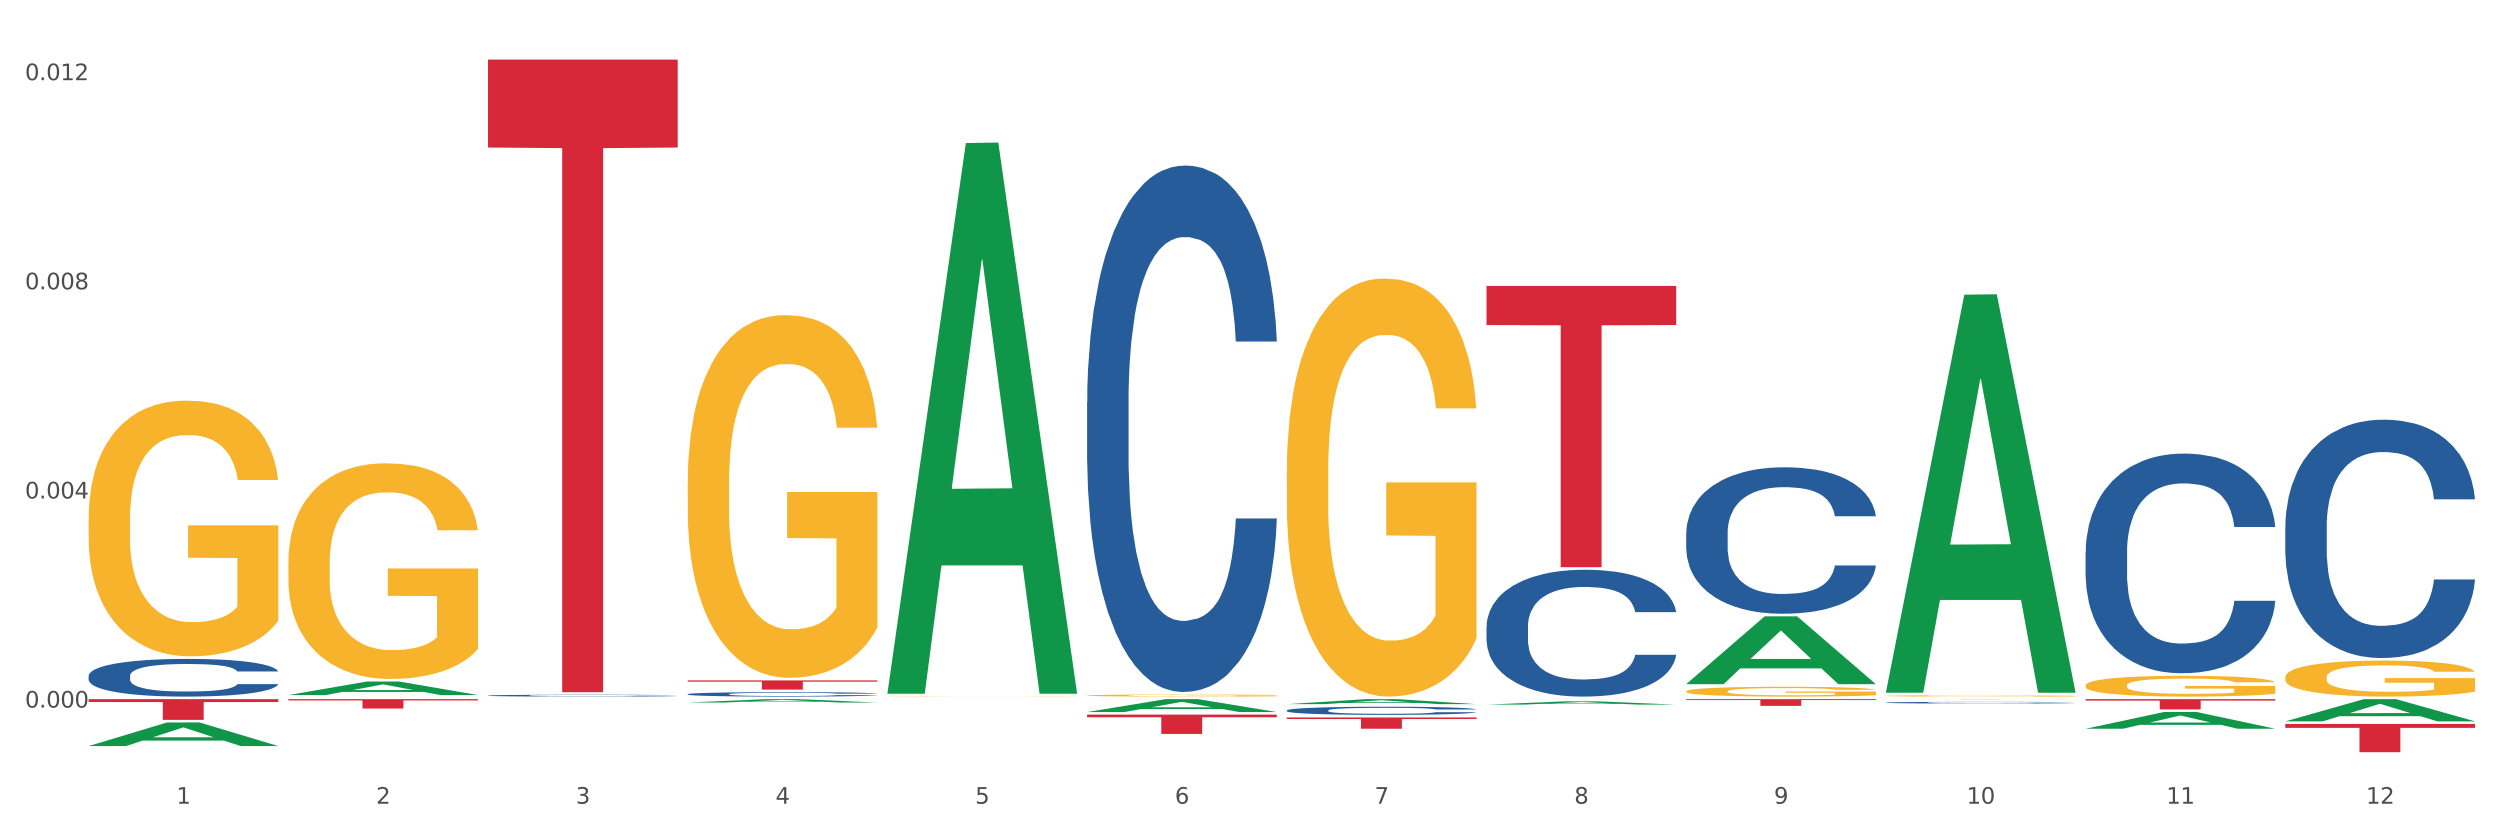 <?xml version="1.0" encoding="utf-8" standalone="no"?>
<!DOCTYPE svg PUBLIC "-//W3C//DTD SVG 1.1//EN"
  "http://www.w3.org/Graphics/SVG/1.1/DTD/svg11.dtd">
<svg xmlns:xlink="http://www.w3.org/1999/xlink" width="1080pt" height="360pt" viewBox="0 0 1080 360" xmlns="http://www.w3.org/2000/svg" version="1.1">
 <rect x="0" y="0" width="1080" height="360" fill="#333333" stroke="none"/>
 <defs>
  <style type="text/css">*{stroke-linejoin: round; stroke-linecap: butt}</style>
 </defs>
 <g id="figure_1">
  <g id="patch_1">
   <path d="M 0 360 
L 1080 360 
L 1080 0 
L 0 0 
z
" style="fill: #ffffff; stroke: #ffffff; stroke-linejoin: miter"/>
  </g>
  <g id="axes_1">
   <g id="matplotlib.axis_1">
    <g id="xtick_1">
     <g id="text_1">
      <!-- 1 -->
      <g style="fill: #4d4d4d" transform="translate(76.207 347.204) scale(0.096 -0.096)">
       <defs>
        <path id="DejaVuSans-31" d="M 794 531 
L 1825 531 
L 1825 4091 
L 703 3866 
L 703 4441 
L 1819 4666 
L 2450 4666 
L 2450 531 
L 3481 531 
L 3481 0 
L 794 0 
L 794 531 
z
" transform="scale(0.016)"/>
       </defs>
       <use xlink:href="#DejaVuSans-31"/>
      </g>
     </g>
    </g>
    <g id="xtick_2">
     <g id="text_2">
      <!-- 2 -->
      <g style="fill: #4d4d4d" transform="translate(162.476 347.204) scale(0.096 -0.096)">
       <defs>
        <path id="DejaVuSans-32" d="M 1228 531 
L 3431 531 
L 3431 0 
L 469 0 
L 469 531 
Q 828 903 1448 1529 
Q 2069 2156 2228 2338 
Q 2531 2678 2651 2914 
Q 2772 3150 2772 3378 
Q 2772 3750 2511 3984 
Q 2250 4219 1831 4219 
Q 1534 4219 1204 4116 
Q 875 4013 500 3803 
L 500 4441 
Q 881 4594 1212 4672 
Q 1544 4750 1819 4750 
Q 2544 4750 2975 4387 
Q 3406 4025 3406 3419 
Q 3406 3131 3298 2873 
Q 3191 2616 2906 2266 
Q 2828 2175 2409 1742 
Q 1991 1309 1228 531 
z
" transform="scale(0.016)"/>
       </defs>
       <use xlink:href="#DejaVuSans-32"/>
      </g>
     </g>
    </g>
    <g id="xtick_3">
     <g id="text_3">
      <!-- 3 -->
      <g style="fill: #4d4d4d" transform="translate(248.745 347.204) scale(0.096 -0.096)">
       <defs>
        <path id="DejaVuSans-33" d="M 2597 2516 
Q 3050 2419 3304 2112 
Q 3559 1806 3559 1356 
Q 3559 666 3084 287 
Q 2609 -91 1734 -91 
Q 1441 -91 1130 -33 
Q 819 25 488 141 
L 488 750 
Q 750 597 1062 519 
Q 1375 441 1716 441 
Q 2309 441 2620 675 
Q 2931 909 2931 1356 
Q 2931 1769 2642 2001 
Q 2353 2234 1838 2234 
L 1294 2234 
L 1294 2753 
L 1863 2753 
Q 2328 2753 2575 2939 
Q 2822 3125 2822 3475 
Q 2822 3834 2567 4026 
Q 2313 4219 1838 4219 
Q 1578 4219 1281 4162 
Q 984 4106 628 3988 
L 628 4550 
Q 988 4650 1302 4700 
Q 1616 4750 1894 4750 
Q 2613 4750 3031 4423 
Q 3450 4097 3450 3541 
Q 3450 3153 3228 2886 
Q 3006 2619 2597 2516 
z
" transform="scale(0.016)"/>
       </defs>
       <use xlink:href="#DejaVuSans-33"/>
      </g>
     </g>
    </g>
    <g id="xtick_4">
     <g id="text_4">
      <!-- 4 -->
      <g style="fill: #4d4d4d" transform="translate(335.014 347.204) scale(0.096 -0.096)">
       <defs>
        <path id="DejaVuSans-34" d="M 2419 4116 
L 825 1625 
L 2419 1625 
L 2419 4116 
z
M 2253 4666 
L 3047 4666 
L 3047 1625 
L 3713 1625 
L 3713 1100 
L 3047 1100 
L 3047 0 
L 2419 0 
L 2419 1100 
L 313 1100 
L 313 1709 
L 2253 4666 
z
" transform="scale(0.016)"/>
       </defs>
       <use xlink:href="#DejaVuSans-34"/>
      </g>
     </g>
    </g>
    <g id="xtick_5">
     <g id="text_5">
      <!-- 5 -->
      <g style="fill: #4d4d4d" transform="translate(421.284 347.204) scale(0.096 -0.096)">
       <defs>
        <path id="DejaVuSans-35" d="M 691 4666 
L 3169 4666 
L 3169 4134 
L 1269 4134 
L 1269 2991 
Q 1406 3038 1543 3061 
Q 1681 3084 1819 3084 
Q 2600 3084 3056 2656 
Q 3513 2228 3513 1497 
Q 3513 744 3044 326 
Q 2575 -91 1722 -91 
Q 1428 -91 1123 -41 
Q 819 9 494 109 
L 494 744 
Q 775 591 1075 516 
Q 1375 441 1709 441 
Q 2250 441 2565 725 
Q 2881 1009 2881 1497 
Q 2881 1984 2565 2268 
Q 2250 2553 1709 2553 
Q 1456 2553 1204 2497 
Q 953 2441 691 2322 
L 691 4666 
z
" transform="scale(0.016)"/>
       </defs>
       <use xlink:href="#DejaVuSans-35"/>
      </g>
     </g>
    </g>
    <g id="xtick_6">
     <g id="text_6">
      <!-- 6 -->
      <g style="fill: #4d4d4d" transform="translate(507.553 347.204) scale(0.096 -0.096)">
       <defs>
        <path id="DejaVuSans-36" d="M 2113 2584 
Q 1688 2584 1439 2293 
Q 1191 2003 1191 1497 
Q 1191 994 1439 701 
Q 1688 409 2113 409 
Q 2538 409 2786 701 
Q 3034 994 3034 1497 
Q 3034 2003 2786 2293 
Q 2538 2584 2113 2584 
z
M 3366 4563 
L 3366 3988 
Q 3128 4100 2886 4159 
Q 2644 4219 2406 4219 
Q 1781 4219 1451 3797 
Q 1122 3375 1075 2522 
Q 1259 2794 1537 2939 
Q 1816 3084 2150 3084 
Q 2853 3084 3261 2657 
Q 3669 2231 3669 1497 
Q 3669 778 3244 343 
Q 2819 -91 2113 -91 
Q 1303 -91 875 529 
Q 447 1150 447 2328 
Q 447 3434 972 4092 
Q 1497 4750 2381 4750 
Q 2619 4750 2861 4703 
Q 3103 4656 3366 4563 
z
" transform="scale(0.016)"/>
       </defs>
       <use xlink:href="#DejaVuSans-36"/>
      </g>
     </g>
    </g>
    <g id="xtick_7">
     <g id="text_7">
      <!-- 7 -->
      <g style="fill: #4d4d4d" transform="translate(593.822 347.204) scale(0.096 -0.096)">
       <defs>
        <path id="DejaVuSans-37" d="M 525 4666 
L 3525 4666 
L 3525 4397 
L 1831 0 
L 1172 0 
L 2766 4134 
L 525 4134 
L 525 4666 
z
" transform="scale(0.016)"/>
       </defs>
       <use xlink:href="#DejaVuSans-37"/>
      </g>
     </g>
    </g>
    <g id="xtick_8">
     <g id="text_8">
      <!-- 8 -->
      <g style="fill: #4d4d4d" transform="translate(680.091 347.204) scale(0.096 -0.096)">
       <defs>
        <path id="DejaVuSans-38" d="M 2034 2216 
Q 1584 2216 1326 1975 
Q 1069 1734 1069 1313 
Q 1069 891 1326 650 
Q 1584 409 2034 409 
Q 2484 409 2743 651 
Q 3003 894 3003 1313 
Q 3003 1734 2745 1975 
Q 2488 2216 2034 2216 
z
M 1403 2484 
Q 997 2584 770 2862 
Q 544 3141 544 3541 
Q 544 4100 942 4425 
Q 1341 4750 2034 4750 
Q 2731 4750 3128 4425 
Q 3525 4100 3525 3541 
Q 3525 3141 3298 2862 
Q 3072 2584 2669 2484 
Q 3125 2378 3379 2068 
Q 3634 1759 3634 1313 
Q 3634 634 3220 271 
Q 2806 -91 2034 -91 
Q 1263 -91 848 271 
Q 434 634 434 1313 
Q 434 1759 690 2068 
Q 947 2378 1403 2484 
z
M 1172 3481 
Q 1172 3119 1398 2916 
Q 1625 2713 2034 2713 
Q 2441 2713 2670 2916 
Q 2900 3119 2900 3481 
Q 2900 3844 2670 4047 
Q 2441 4250 2034 4250 
Q 1625 4250 1398 4047 
Q 1172 3844 1172 3481 
z
" transform="scale(0.016)"/>
       </defs>
       <use xlink:href="#DejaVuSans-38"/>
      </g>
     </g>
    </g>
    <g id="xtick_9">
     <g id="text_9">
      <!-- 9 -->
      <g style="fill: #4d4d4d" transform="translate(766.361 347.204) scale(0.096 -0.096)">
       <defs>
        <path id="DejaVuSans-39" d="M 703 97 
L 703 672 
Q 941 559 1184 500 
Q 1428 441 1663 441 
Q 2288 441 2617 861 
Q 2947 1281 2994 2138 
Q 2813 1869 2534 1725 
Q 2256 1581 1919 1581 
Q 1219 1581 811 2004 
Q 403 2428 403 3163 
Q 403 3881 828 4315 
Q 1253 4750 1959 4750 
Q 2769 4750 3195 4129 
Q 3622 3509 3622 2328 
Q 3622 1225 3098 567 
Q 2575 -91 1691 -91 
Q 1453 -91 1209 -44 
Q 966 3 703 97 
z
M 1959 2075 
Q 2384 2075 2632 2365 
Q 2881 2656 2881 3163 
Q 2881 3666 2632 3958 
Q 2384 4250 1959 4250 
Q 1534 4250 1286 3958 
Q 1038 3666 1038 3163 
Q 1038 2656 1286 2365 
Q 1534 2075 1959 2075 
z
" transform="scale(0.016)"/>
       </defs>
       <use xlink:href="#DejaVuSans-39"/>
      </g>
     </g>
    </g>
    <g id="xtick_10">
     <g id="text_10">
      <!-- 10 -->
      <g style="fill: #4d4d4d" transform="translate(849.576 347.204) scale(0.096 -0.096)">
       <defs>
        <path id="DejaVuSans-30" d="M 2034 4250 
Q 1547 4250 1301 3770 
Q 1056 3291 1056 2328 
Q 1056 1369 1301 889 
Q 1547 409 2034 409 
Q 2525 409 2770 889 
Q 3016 1369 3016 2328 
Q 3016 3291 2770 3770 
Q 2525 4250 2034 4250 
z
M 2034 4750 
Q 2819 4750 3233 4129 
Q 3647 3509 3647 2328 
Q 3647 1150 3233 529 
Q 2819 -91 2034 -91 
Q 1250 -91 836 529 
Q 422 1150 422 2328 
Q 422 3509 836 4129 
Q 1250 4750 2034 4750 
z
" transform="scale(0.016)"/>
       </defs>
       <use xlink:href="#DejaVuSans-31"/>
       <use xlink:href="#DejaVuSans-30" transform="translate(63.623 0)"/>
      </g>
     </g>
    </g>
    <g id="xtick_11">
     <g id="text_11">
      <!-- 11 -->
      <g style="fill: #4d4d4d" transform="translate(935.845 347.204) scale(0.096 -0.096)">
       <use xlink:href="#DejaVuSans-31"/>
       <use xlink:href="#DejaVuSans-31" transform="translate(63.623 0)"/>
      </g>
     </g>
    </g>
    <g id="xtick_12">
     <g id="text_12">
      <!-- 12 -->
      <g style="fill: #4d4d4d" transform="translate(1022.114 347.204) scale(0.096 -0.096)">
       <use xlink:href="#DejaVuSans-31"/>
       <use xlink:href="#DejaVuSans-32" transform="translate(63.623 0)"/>
      </g>
     </g>
    </g>
    <g id="xtick_13"/>
    <g id="xtick_14"/>
    <g id="xtick_15"/>
    <g id="xtick_16"/>
    <g id="xtick_17"/>
    <g id="xtick_18"/>
    <g id="xtick_19"/>
    <g id="xtick_20"/>
    <g id="xtick_21"/>
    <g id="xtick_22"/>
    <g id="xtick_23"/>
   </g>
   <g id="matplotlib.axis_2">
    <g id="ytick_1">
     <g id="text_13">
      <!-- 0.000 -->
      <g style="fill: #4d4d4d" transform="translate(10.8 305.679) scale(0.096 -0.096)">
       <defs>
        <path id="DejaVuSans-2e" d="M 684 794 
L 1344 794 
L 1344 0 
L 684 0 
L 684 794 
z
" transform="scale(0.016)"/>
       </defs>
       <use xlink:href="#DejaVuSans-30"/>
       <use xlink:href="#DejaVuSans-2e" transform="translate(63.623 0)"/>
       <use xlink:href="#DejaVuSans-30" transform="translate(95.41 0)"/>
       <use xlink:href="#DejaVuSans-30" transform="translate(159.033 0)"/>
       <use xlink:href="#DejaVuSans-30" transform="translate(222.656 0)"/>
      </g>
     </g>
    </g>
    <g id="ytick_2">
     <g id="text_14">
      <!-- 0.004 -->
      <g style="fill: #4d4d4d" transform="translate(10.8 215.334) scale(0.096 -0.096)">
       <use xlink:href="#DejaVuSans-30"/>
       <use xlink:href="#DejaVuSans-2e" transform="translate(63.623 0)"/>
       <use xlink:href="#DejaVuSans-30" transform="translate(95.41 0)"/>
       <use xlink:href="#DejaVuSans-30" transform="translate(159.033 0)"/>
       <use xlink:href="#DejaVuSans-34" transform="translate(222.656 0)"/>
      </g>
     </g>
    </g>
    <g id="ytick_3">
     <g id="text_15">
      <!-- 0.008 -->
      <g style="fill: #4d4d4d" transform="translate(10.8 124.988) scale(0.096 -0.096)">
       <use xlink:href="#DejaVuSans-30"/>
       <use xlink:href="#DejaVuSans-2e" transform="translate(63.623 0)"/>
       <use xlink:href="#DejaVuSans-30" transform="translate(95.41 0)"/>
       <use xlink:href="#DejaVuSans-30" transform="translate(159.033 0)"/>
       <use xlink:href="#DejaVuSans-38" transform="translate(222.656 0)"/>
      </g>
     </g>
    </g>
    <g id="ytick_4">
     <g id="text_16">
      <!-- 0.012 -->
      <g style="fill: #4d4d4d" transform="translate(10.8 34.643) scale(0.096 -0.096)">
       <use xlink:href="#DejaVuSans-30"/>
       <use xlink:href="#DejaVuSans-2e" transform="translate(63.623 0)"/>
       <use xlink:href="#DejaVuSans-30" transform="translate(95.41 0)"/>
       <use xlink:href="#DejaVuSans-31" transform="translate(159.033 0)"/>
       <use xlink:href="#DejaVuSans-32" transform="translate(222.656 0)"/>
      </g>
     </g>
    </g>
    <g id="ytick_5"/>
    <g id="ytick_6"/>
    <g id="ytick_7"/>
   </g>
   <g id="PolyCollection_1">
    <path d="M 38.283 322.287 
L 38.367 322.277 
L 72.164 312.097 
L 86.189 312.087 
L 120.239 322.306 
L 104.017 322.306 
L 96.666 319.926 
L 61.771 319.926 
L 61.518 319.965 
L 54.421 322.306 
L 38.283 322.306 
L 38.283 322.287 
L 66.165 318.506 
L 92.272 318.497 
L 79.345 314.265 
L 79.176 314.246 
L 79.007 314.275 
L 66.08 318.497 
L 66.165 318.506 
L 38.283 322.287 
z
" clip-path="url(#pb5ec11547e)" style="fill: #109648"/>
    <path d="M 38.283 224.115 
L 38.38 224.014 
L 38.38 220.382 
L 38.573 217.254 
L 39.541 209.688 
L 40.992 203.433 
L 42.057 200.103 
L 43.121 197.379 
L 44.379 194.656 
L 45.927 191.831 
L 48.733 187.694 
L 50.475 185.576 
L 52.603 183.356 
L 56.474 180.128 
L 59.28 178.312 
L 62.183 176.799 
L 66.924 174.983 
L 70.02 174.175 
L 73.31 173.57 
L 77.277 173.167 
L 80.277 173.066 
L 86.857 173.368 
L 92.469 174.276 
L 95.178 174.983 
L 98.661 176.193 
L 100.5 177 
L 103.499 178.615 
L 106.596 180.733 
L 108.724 182.549 
L 111.917 185.979 
L 114.336 189.409 
L 116.562 193.647 
L 117.723 196.572 
L 118.594 199.296 
L 119.368 202.424 
L 120.142 207.367 
L 102.725 207.367 
L 102.048 203.836 
L 100.983 200.507 
L 99.435 197.279 
L 98.081 195.261 
L 95.758 192.739 
L 93.63 191.124 
L 91.404 189.914 
L 88.695 188.905 
L 86.566 188.401 
L 83.567 187.997 
L 77.664 188.098 
L 73.697 188.905 
L 70.988 189.914 
L 69.246 190.822 
L 67.698 191.831 
L 65.956 193.243 
L 63.924 195.362 
L 62.473 197.279 
L 61.022 199.7 
L 59.86 202.121 
L 58.796 204.946 
L 57.925 207.973 
L 57.248 211.1 
L 56.667 214.934 
L 56.184 221.29 
L 56.184 235.111 
L 56.377 238.239 
L 56.861 242.375 
L 57.441 245.503 
L 58.409 249.235 
L 59.28 251.758 
L 60.925 255.389 
L 62.763 258.416 
L 64.215 260.333 
L 65.666 261.947 
L 68.182 264.167 
L 70.988 265.983 
L 73.407 267.092 
L 76.697 268.101 
L 78.922 268.505 
L 80.857 268.707 
L 85.599 268.707 
L 88.985 268.404 
L 92.759 267.698 
L 95.662 266.79 
L 98.081 265.68 
L 100.79 263.864 
L 102.532 262.149 
L 102.532 241.064 
L 81.244 240.963 
L 81.244 226.939 
L 120.239 226.939 
L 120.239 268.101 
L 118.594 270.22 
L 116.755 272.137 
L 114.82 273.852 
L 111.917 275.97 
L 108.434 277.988 
L 105.338 279.401 
L 102.048 280.611 
L 98.177 281.721 
L 93.146 282.73 
L 90.05 283.133 
L 86.179 283.436 
L 81.631 283.537 
L 77.664 283.335 
L 73.794 282.831 
L 69.73 281.923 
L 65.763 280.611 
L 62.763 279.3 
L 59.764 277.685 
L 56.571 275.567 
L 54.055 273.549 
L 52.12 271.733 
L 49.991 269.413 
L 47.669 266.386 
L 45.927 263.662 
L 44.379 260.837 
L 42.734 257.205 
L 41.573 254.078 
L 40.412 250.143 
L 39.734 247.218 
L 38.96 242.678 
L 38.38 236.322 
L 38.283 224.115 
z
" clip-path="url(#pb5ec11547e)" style="fill: #f7b32b"/>
    <path d="M 728.437 302.032 
L 810.392 302.032 
L 810.392 302.434 
L 778.154 302.437 
L 778.154 304.926 
L 760.481 304.926 
L 760.481 302.437 
L 728.437 302.434 
L 728.437 302.035 
L 728.437 302.032 
z
" clip-path="url(#pb5ec11547e)" style="fill: #d62839"/>
    <path d="M 642.167 123.537 
L 724.123 123.537 
L 724.123 140.42 
L 691.885 140.534 
L 691.885 245.027 
L 674.212 245.027 
L 674.212 140.534 
L 642.167 140.42 
L 642.167 123.651 
L 642.167 123.537 
z
" clip-path="url(#pb5ec11547e)" style="fill: #d62839"/>
    <path d="M 555.898 309.933 
L 637.854 309.933 
L 637.854 310.611 
L 605.615 310.616 
L 605.615 314.813 
L 587.943 314.813 
L 587.943 310.616 
L 555.898 310.611 
L 555.898 309.938 
L 555.898 309.933 
z
" clip-path="url(#pb5ec11547e)" style="fill: #d62839"/>
    <path d="M 469.629 308.705 
L 551.585 308.705 
L 551.585 309.865 
L 519.346 309.873 
L 519.346 317.048 
L 501.673 317.048 
L 501.673 309.873 
L 469.629 309.865 
L 469.629 308.713 
L 469.629 308.705 
z
" clip-path="url(#pb5ec11547e)" style="fill: #d62839"/>
    <path d="M 297.091 293.933 
L 379.046 293.933 
L 379.046 294.485 
L 346.808 294.489 
L 346.808 297.906 
L 329.135 297.906 
L 329.135 294.489 
L 297.091 294.485 
L 297.091 293.937 
L 297.091 293.933 
z
" clip-path="url(#pb5ec11547e)" style="fill: #d62839"/>
    <path d="M 210.821 25.759 
L 292.777 25.759 
L 292.777 63.733 
L 260.539 63.99 
L 260.539 299.018 
L 242.866 299.018 
L 242.866 63.99 
L 210.821 63.733 
L 210.821 26.016 
L 210.821 25.759 
z
" clip-path="url(#pb5ec11547e)" style="fill: #d62839"/>
    <path d="M 124.552 302.032 
L 206.508 302.032 
L 206.508 302.597 
L 174.269 302.601 
L 174.269 306.1 
L 156.597 306.1 
L 156.597 302.601 
L 124.552 302.597 
L 124.552 302.036 
L 124.552 302.032 
z
" clip-path="url(#pb5ec11547e)" style="fill: #d62839"/>
    <path d="M 38.283 302.032 
L 120.239 302.032 
L 120.239 303.276 
L 88 303.284 
L 88 310.982 
L 70.327 310.982 
L 70.327 303.284 
L 38.283 303.276 
L 38.283 302.04 
L 38.283 302.032 
z
" clip-path="url(#pb5ec11547e)" style="fill: #d62839"/>
    <path d="M 38.283 291.959 
L 38.38 291.944 
L 38.38 291.528 
L 38.67 290.963 
L 39.736 289.922 
L 41.092 289.133 
L 43.417 288.211 
L 44.677 287.825 
L 46.324 287.393 
L 49.714 286.694 
L 53.589 286.099 
L 56.302 285.772 
L 58.336 285.564 
L 62.889 285.192 
L 65.505 285.029 
L 68.217 284.895 
L 70.542 284.806 
L 74.417 284.701 
L 77.517 284.657 
L 81.101 284.642 
L 84.105 284.657 
L 88.076 284.716 
L 93.889 284.895 
L 96.117 284.999 
L 99.12 285.177 
L 102.22 285.415 
L 104.739 285.653 
L 107.645 285.995 
L 110.648 286.442 
L 113.554 287.007 
L 115.589 287.527 
L 117.236 288.077 
L 118.689 288.747 
L 119.754 289.475 
L 120.239 290.085 
L 102.511 290.085 
L 102.026 289.535 
L 101.058 288.94 
L 100.089 288.538 
L 99.023 288.211 
L 97.376 287.839 
L 95.923 287.602 
L 93.501 287.319 
L 91.273 287.141 
L 89.433 287.036 
L 87.205 286.947 
L 82.458 286.858 
L 79.067 286.858 
L 76.936 286.888 
L 74.32 286.962 
L 72.092 287.066 
L 69.477 287.245 
L 67.442 287.438 
L 65.408 287.691 
L 64.245 287.869 
L 62.502 288.196 
L 61.339 288.464 
L 59.789 288.925 
L 58.917 289.252 
L 57.367 290.1 
L 56.689 290.725 
L 56.399 291.156 
L 56.205 291.632 
L 56.205 293.952 
L 56.786 294.993 
L 57.27 295.439 
L 58.045 295.945 
L 59.498 296.599 
L 61.63 297.239 
L 63.858 297.7 
L 65.698 297.982 
L 67.442 298.19 
L 69.186 298.354 
L 71.317 298.503 
L 73.061 298.592 
L 75.677 298.681 
L 78.776 298.726 
L 81.198 298.726 
L 86.139 298.652 
L 88.367 298.577 
L 90.498 298.473 
L 92.823 298.309 
L 94.664 298.131 
L 95.73 297.997 
L 97.473 297.715 
L 98.83 297.417 
L 99.992 297.075 
L 100.767 296.778 
L 101.639 296.331 
L 102.317 295.826 
L 102.511 295.558 
L 120.239 295.558 
L 119.851 296.094 
L 119.173 296.614 
L 117.817 297.313 
L 116.751 297.715 
L 115.104 298.205 
L 113.361 298.622 
L 110.939 299.083 
L 108.711 299.425 
L 106.386 299.722 
L 103.867 299.99 
L 99.314 300.362 
L 97.667 300.466 
L 94.18 300.644 
L 91.467 300.748 
L 87.495 300.853 
L 83.426 300.912 
L 79.164 300.927 
L 75.386 300.897 
L 71.22 300.808 
L 68.605 300.719 
L 65.698 300.585 
L 62.308 300.377 
L 59.111 300.124 
L 56.108 299.826 
L 53.299 299.484 
L 50.683 299.098 
L 47.292 298.458 
L 44.774 297.834 
L 42.933 297.254 
L 41.674 296.763 
L 40.414 296.138 
L 39.736 295.707 
L 38.67 294.666 
L 38.283 293.699 
L 38.283 291.959 
z
" clip-path="url(#pb5ec11547e)" style="fill: #255c99"/>
    <path d="M 210.821 300.484 
L 210.918 300.484 
L 210.918 300.463 
L 211.209 300.435 
L 212.275 300.384 
L 213.631 300.345 
L 215.956 300.299 
L 217.215 300.28 
L 218.862 300.259 
L 222.253 300.225 
L 226.128 300.195 
L 228.84 300.179 
L 230.874 300.169 
L 235.428 300.15 
L 238.043 300.142 
L 240.756 300.136 
L 243.081 300.131 
L 246.956 300.126 
L 250.056 300.124 
L 253.64 300.123 
L 256.643 300.124 
L 260.615 300.127 
L 266.427 300.136 
L 268.655 300.141 
L 271.659 300.15 
L 274.759 300.161 
L 277.277 300.173 
L 280.183 300.19 
L 283.187 300.212 
L 286.093 300.24 
L 288.127 300.266 
L 289.774 300.293 
L 291.227 300.326 
L 292.293 300.362 
L 292.777 300.392 
L 275.049 300.392 
L 274.565 300.365 
L 273.596 300.335 
L 272.627 300.316 
L 271.562 300.299 
L 269.915 300.281 
L 268.462 300.269 
L 266.04 300.255 
L 263.812 300.247 
L 261.971 300.241 
L 259.743 300.237 
L 254.996 300.233 
L 251.606 300.233 
L 249.474 300.234 
L 246.859 300.238 
L 244.631 300.243 
L 242.015 300.252 
L 239.981 300.261 
L 237.946 300.274 
L 236.784 300.283 
L 235.04 300.299 
L 233.878 300.312 
L 232.328 300.335 
L 231.456 300.351 
L 229.906 300.393 
L 229.228 300.423 
L 228.937 300.445 
L 228.743 300.468 
L 228.743 300.583 
L 229.324 300.634 
L 229.809 300.656 
L 230.584 300.681 
L 232.037 300.713 
L 234.168 300.745 
L 236.396 300.768 
L 238.237 300.782 
L 239.981 300.792 
L 241.724 300.8 
L 243.856 300.807 
L 245.599 300.812 
L 248.215 300.816 
L 251.315 300.818 
L 253.737 300.818 
L 258.677 300.815 
L 260.905 300.811 
L 263.037 300.806 
L 265.362 300.798 
L 267.202 300.789 
L 268.268 300.782 
L 270.012 300.768 
L 271.368 300.754 
L 272.53 300.737 
L 273.305 300.722 
L 274.177 300.7 
L 274.855 300.675 
L 275.049 300.662 
L 292.777 300.662 
L 292.39 300.688 
L 291.712 300.714 
L 290.355 300.749 
L 289.29 300.768 
L 287.643 300.793 
L 285.899 300.813 
L 283.477 300.836 
L 281.249 300.853 
L 278.924 300.867 
L 276.405 300.881 
L 271.852 300.899 
L 270.205 300.904 
L 266.718 300.913 
L 264.005 300.918 
L 260.034 300.923 
L 255.965 300.926 
L 251.702 300.927 
L 247.924 300.925 
L 243.759 300.921 
L 241.143 300.917 
L 238.237 300.91 
L 234.846 300.9 
L 231.649 300.887 
L 228.646 300.873 
L 225.837 300.856 
L 223.221 300.837 
L 219.831 300.805 
L 217.312 300.774 
L 215.471 300.746 
L 214.212 300.721 
L 212.953 300.691 
L 212.275 300.669 
L 211.209 300.618 
L 210.821 300.57 
L 210.821 300.484 
z
" clip-path="url(#pb5ec11547e)" style="fill: #255c99"/>
    <path d="M 297.091 299.872 
L 297.187 299.87 
L 297.187 299.821 
L 297.478 299.755 
L 298.544 299.632 
L 299.9 299.539 
L 302.225 299.431 
L 303.484 299.385 
L 305.131 299.335 
L 308.522 299.252 
L 312.397 299.182 
L 315.109 299.144 
L 317.144 299.119 
L 321.697 299.076 
L 324.312 299.057 
L 327.025 299.041 
L 329.35 299.03 
L 333.225 299.018 
L 336.325 299.013 
L 339.909 299.011 
L 342.912 299.013 
L 346.884 299.02 
L 352.697 299.041 
L 354.925 299.053 
L 357.928 299.074 
L 361.028 299.102 
L 363.546 299.13 
L 366.453 299.17 
L 369.456 299.223 
L 372.362 299.289 
L 374.396 299.35 
L 376.043 299.415 
L 377.496 299.494 
L 378.562 299.58 
L 379.046 299.651 
L 361.318 299.651 
L 360.834 299.587 
L 359.865 299.517 
L 358.896 299.469 
L 357.831 299.431 
L 356.184 299.387 
L 354.731 299.359 
L 352.309 299.326 
L 350.081 299.305 
L 348.24 299.293 
L 346.012 299.282 
L 341.265 299.272 
L 337.875 299.272 
L 335.744 299.275 
L 333.128 299.284 
L 330.9 299.296 
L 328.284 299.317 
L 326.25 299.34 
L 324.215 299.37 
L 323.053 299.391 
L 321.309 299.429 
L 320.147 299.461 
L 318.597 299.515 
L 317.725 299.553 
L 316.175 299.653 
L 315.497 299.727 
L 315.206 299.777 
L 315.012 299.833 
L 315.012 300.106 
L 315.594 300.229 
L 316.078 300.281 
L 316.853 300.341 
L 318.306 300.418 
L 320.437 300.493 
L 322.665 300.547 
L 324.506 300.58 
L 326.25 300.605 
L 327.994 300.624 
L 330.125 300.642 
L 331.869 300.652 
L 334.484 300.663 
L 337.584 300.668 
L 340.006 300.668 
L 344.947 300.659 
L 347.175 300.65 
L 349.306 300.638 
L 351.631 300.619 
L 353.472 300.598 
L 354.537 300.582 
L 356.281 300.549 
L 357.637 300.514 
L 358.8 300.474 
L 359.575 300.439 
L 360.446 300.386 
L 361.125 300.327 
L 361.318 300.295 
L 379.046 300.295 
L 378.659 300.358 
L 377.981 300.42 
L 376.625 300.502 
L 375.559 300.549 
L 373.912 300.607 
L 372.168 300.656 
L 369.746 300.71 
L 367.518 300.75 
L 365.193 300.785 
L 362.675 300.817 
L 358.121 300.86 
L 356.475 300.873 
L 352.987 300.894 
L 350.275 300.906 
L 346.303 300.918 
L 342.234 300.925 
L 337.972 300.927 
L 334.194 300.923 
L 330.028 300.913 
L 327.412 300.902 
L 324.506 300.887 
L 321.115 300.862 
L 317.919 300.832 
L 314.916 300.797 
L 312.106 300.757 
L 309.491 300.712 
L 306.1 300.636 
L 303.581 300.563 
L 301.741 300.495 
L 300.481 300.437 
L 299.222 300.364 
L 298.544 300.313 
L 297.478 300.19 
L 297.091 300.077 
L 297.091 299.872 
z
" clip-path="url(#pb5ec11547e)" style="fill: #255c99"/>
    <path d="M 469.629 173.701 
L 469.726 173.493 
L 469.726 167.678 
L 470.017 159.786 
L 471.082 145.247 
L 472.438 134.239 
L 474.763 121.362 
L 476.023 115.962 
L 477.67 109.939 
L 481.06 100.178 
L 484.935 91.87 
L 487.648 87.301 
L 489.682 84.393 
L 494.235 79.201 
L 496.851 76.916 
L 499.563 75.047 
L 501.888 73.801 
L 505.763 72.347 
L 508.863 71.724 
L 512.448 71.516 
L 515.451 71.724 
L 519.422 72.555 
L 525.235 75.047 
L 527.463 76.501 
L 530.466 78.993 
L 533.566 82.316 
L 536.085 85.639 
L 538.991 90.416 
L 541.994 96.647 
L 544.9 104.539 
L 546.935 111.809 
L 548.582 119.493 
L 550.035 128.839 
L 551.1 139.016 
L 551.585 147.532 
L 533.857 147.532 
L 533.372 139.847 
L 532.404 131.539 
L 531.435 125.932 
L 530.369 121.362 
L 528.722 116.17 
L 527.269 112.847 
L 524.847 108.901 
L 522.619 106.409 
L 520.779 104.955 
L 518.551 103.709 
L 513.804 102.462 
L 510.413 102.462 
L 508.282 102.878 
L 505.666 103.916 
L 503.438 105.37 
L 500.823 107.862 
L 498.788 110.562 
L 496.754 114.093 
L 495.591 116.586 
L 493.848 121.155 
L 492.685 124.893 
L 491.135 131.332 
L 490.263 135.901 
L 488.713 147.739 
L 488.035 156.463 
L 487.745 162.486 
L 487.551 169.132 
L 487.551 201.532 
L 488.132 216.07 
L 488.616 222.301 
L 489.391 229.363 
L 490.845 238.501 
L 492.976 247.432 
L 495.204 253.87 
L 497.044 257.817 
L 498.788 260.724 
L 500.532 263.009 
L 502.663 265.086 
L 504.407 266.332 
L 507.023 267.578 
L 510.123 268.201 
L 512.544 268.201 
L 517.485 267.163 
L 519.713 266.124 
L 521.844 264.671 
L 524.169 262.386 
L 526.01 259.894 
L 527.076 258.024 
L 528.819 254.078 
L 530.176 249.924 
L 531.338 245.147 
L 532.113 240.994 
L 532.985 234.763 
L 533.663 227.701 
L 533.857 223.963 
L 551.585 223.963 
L 551.197 231.44 
L 550.519 238.709 
L 549.163 248.47 
L 548.097 254.078 
L 546.45 260.932 
L 544.707 266.747 
L 542.285 273.186 
L 540.057 277.963 
L 537.732 282.117 
L 535.213 285.855 
L 530.66 291.047 
L 529.013 292.501 
L 525.526 294.994 
L 522.813 296.448 
L 518.841 297.901 
L 514.772 298.732 
L 510.51 298.94 
L 506.732 298.524 
L 502.566 297.278 
L 499.951 296.032 
L 497.044 294.163 
L 493.654 291.255 
L 490.457 287.724 
L 487.454 283.571 
L 484.645 278.794 
L 482.029 273.394 
L 478.638 264.463 
L 476.12 255.74 
L 474.279 247.64 
L 473.02 240.786 
L 471.76 232.063 
L 471.082 226.04 
L 470.017 211.501 
L 469.629 198.001 
L 469.629 173.701 
z
" clip-path="url(#pb5ec11547e)" style="fill: #255c99"/>
    <path d="M 900.975 302.032 
L 982.931 302.032 
L 982.931 302.649 
L 950.692 302.653 
L 950.692 306.47 
L 933.019 306.47 
L 933.019 302.653 
L 900.975 302.649 
L 900.975 302.036 
L 900.975 302.032 
z
" clip-path="url(#pb5ec11547e)" style="fill: #d62839"/>
    <path d="M 555.898 306.887 
L 555.995 306.884 
L 555.995 306.794 
L 556.286 306.671 
L 557.351 306.446 
L 558.708 306.276 
L 561.033 306.076 
L 562.292 305.992 
L 563.939 305.899 
L 567.329 305.748 
L 571.204 305.619 
L 573.917 305.548 
L 575.951 305.503 
L 580.504 305.423 
L 583.12 305.387 
L 585.832 305.358 
L 588.157 305.339 
L 592.032 305.316 
L 595.132 305.307 
L 598.717 305.303 
L 601.72 305.307 
L 605.692 305.32 
L 611.504 305.358 
L 613.732 305.381 
L 616.735 305.419 
L 619.835 305.471 
L 622.354 305.522 
L 625.26 305.596 
L 628.263 305.693 
L 631.17 305.815 
L 633.204 305.928 
L 634.851 306.047 
L 636.304 306.192 
L 637.37 306.35 
L 637.854 306.482 
L 620.126 306.482 
L 619.642 306.362 
L 618.673 306.234 
L 617.704 306.147 
L 616.638 306.076 
L 614.992 305.995 
L 613.538 305.944 
L 611.117 305.883 
L 608.889 305.844 
L 607.048 305.822 
L 604.82 305.802 
L 600.073 305.783 
L 596.682 305.783 
L 594.551 305.789 
L 591.936 305.806 
L 589.707 305.828 
L 587.092 305.867 
L 585.057 305.909 
L 583.023 305.963 
L 581.861 306.002 
L 580.117 306.073 
L 578.954 306.131 
L 577.404 306.23 
L 576.532 306.301 
L 574.982 306.485 
L 574.304 306.62 
L 574.014 306.713 
L 573.82 306.816 
L 573.82 307.318 
L 574.401 307.544 
L 574.886 307.64 
L 575.661 307.75 
L 577.114 307.891 
L 579.245 308.03 
L 581.473 308.129 
L 583.314 308.191 
L 585.057 308.236 
L 586.801 308.271 
L 588.932 308.303 
L 590.676 308.323 
L 593.292 308.342 
L 596.392 308.352 
L 598.814 308.352 
L 603.754 308.335 
L 605.982 308.319 
L 608.114 308.297 
L 610.439 308.261 
L 612.279 308.223 
L 613.345 308.194 
L 615.088 308.133 
L 616.445 308.068 
L 617.607 307.994 
L 618.382 307.93 
L 619.254 307.833 
L 619.932 307.724 
L 620.126 307.666 
L 637.854 307.666 
L 637.466 307.782 
L 636.788 307.895 
L 635.432 308.046 
L 634.366 308.133 
L 632.72 308.239 
L 630.976 308.329 
L 628.554 308.429 
L 626.326 308.503 
L 624.001 308.567 
L 621.482 308.625 
L 616.929 308.706 
L 615.282 308.728 
L 611.795 308.767 
L 609.082 308.789 
L 605.11 308.812 
L 601.042 308.825 
L 596.779 308.828 
L 593.001 308.821 
L 588.836 308.802 
L 586.22 308.783 
L 583.314 308.754 
L 579.923 308.709 
L 576.726 308.654 
L 573.723 308.59 
L 570.914 308.516 
L 568.298 308.432 
L 564.908 308.294 
L 562.389 308.158 
L 560.548 308.033 
L 559.289 307.927 
L 558.029 307.792 
L 557.351 307.698 
L 556.286 307.473 
L 555.898 307.264 
L 555.898 306.887 
z
" clip-path="url(#pb5ec11547e)" style="fill: #255c99"/>
    <path d="M 728.437 230.296 
L 728.534 230.239 
L 728.534 228.621 
L 728.824 226.425 
L 729.89 222.381 
L 731.246 219.319 
L 733.571 215.737 
L 734.83 214.235 
L 736.477 212.559 
L 739.868 209.844 
L 743.743 207.533 
L 746.455 206.262 
L 748.49 205.453 
L 753.043 204.008 
L 755.658 203.373 
L 758.371 202.853 
L 760.696 202.506 
L 764.571 202.102 
L 767.671 201.929 
L 771.255 201.871 
L 774.258 201.929 
L 778.23 202.16 
L 784.043 202.853 
L 786.271 203.257 
L 789.274 203.951 
L 792.374 204.875 
L 794.892 205.8 
L 797.799 207.128 
L 800.802 208.862 
L 803.708 211.057 
L 805.742 213.079 
L 807.389 215.217 
L 808.842 217.817 
L 809.908 220.648 
L 810.392 223.017 
L 792.664 223.017 
L 792.18 220.879 
L 791.211 218.568 
L 790.243 217.008 
L 789.177 215.737 
L 787.53 214.293 
L 786.077 213.368 
L 783.655 212.27 
L 781.427 211.577 
L 779.586 211.173 
L 777.358 210.826 
L 772.611 210.479 
L 769.221 210.479 
L 767.09 210.595 
L 764.474 210.884 
L 762.246 211.288 
L 759.63 211.982 
L 757.596 212.733 
L 755.561 213.715 
L 754.399 214.408 
L 752.655 215.679 
L 751.493 216.719 
L 749.943 218.51 
L 749.071 219.781 
L 747.521 223.074 
L 746.843 225.501 
L 746.552 227.176 
L 746.358 229.025 
L 746.358 238.038 
L 746.94 242.083 
L 747.424 243.816 
L 748.199 245.78 
L 749.652 248.322 
L 751.783 250.807 
L 754.011 252.598 
L 755.852 253.696 
L 757.596 254.504 
L 759.34 255.14 
L 761.471 255.718 
L 763.215 256.064 
L 765.83 256.411 
L 768.93 256.584 
L 771.352 256.584 
L 776.293 256.295 
L 778.521 256.007 
L 780.652 255.602 
L 782.977 254.967 
L 784.818 254.273 
L 785.883 253.753 
L 787.627 252.656 
L 788.983 251.5 
L 790.146 250.171 
L 790.921 249.016 
L 791.793 247.282 
L 792.471 245.318 
L 792.664 244.278 
L 810.392 244.278 
L 810.005 246.358 
L 809.327 248.38 
L 807.971 251.096 
L 806.905 252.656 
L 805.258 254.562 
L 803.514 256.18 
L 801.092 257.971 
L 798.864 259.3 
L 796.539 260.455 
L 794.021 261.495 
L 789.468 262.94 
L 787.821 263.344 
L 784.333 264.037 
L 781.621 264.442 
L 777.649 264.846 
L 773.58 265.077 
L 769.318 265.135 
L 765.54 265.02 
L 761.374 264.673 
L 758.758 264.326 
L 755.852 263.806 
L 752.461 262.997 
L 749.265 262.015 
L 746.262 260.86 
L 743.452 259.531 
L 740.837 258.029 
L 737.446 255.544 
L 734.927 253.118 
L 733.087 250.864 
L 731.827 248.958 
L 730.568 246.531 
L 729.89 244.856 
L 728.824 240.812 
L 728.437 237.056 
L 728.437 230.296 
z
" clip-path="url(#pb5ec11547e)" style="fill: #255c99"/>
    <path d="M 814.706 303.528 
L 814.803 303.527 
L 814.803 303.509 
L 815.093 303.483 
L 816.159 303.437 
L 817.515 303.401 
L 819.84 303.36 
L 821.1 303.342 
L 822.746 303.323 
L 826.137 303.292 
L 830.012 303.265 
L 832.724 303.25 
L 834.759 303.241 
L 839.312 303.224 
L 841.928 303.217 
L 844.64 303.211 
L 846.965 303.207 
L 850.84 303.202 
L 853.94 303.2 
L 857.524 303.199 
L 860.527 303.2 
L 864.499 303.203 
L 870.312 303.211 
L 872.54 303.216 
L 875.543 303.224 
L 878.643 303.234 
L 881.162 303.245 
L 884.068 303.26 
L 887.071 303.28 
L 889.977 303.306 
L 892.012 303.329 
L 893.658 303.354 
L 895.112 303.384 
L 896.177 303.417 
L 896.662 303.444 
L 878.934 303.444 
L 878.449 303.419 
L 877.48 303.393 
L 876.512 303.374 
L 875.446 303.36 
L 873.799 303.343 
L 872.346 303.332 
L 869.924 303.32 
L 867.696 303.312 
L 865.856 303.307 
L 863.627 303.303 
L 858.881 303.299 
L 855.49 303.299 
L 853.359 303.3 
L 850.743 303.304 
L 848.515 303.308 
L 845.899 303.316 
L 843.865 303.325 
L 841.831 303.336 
L 840.668 303.344 
L 838.924 303.359 
L 837.762 303.371 
L 836.212 303.392 
L 835.34 303.407 
L 833.79 303.445 
L 833.112 303.473 
L 832.821 303.492 
L 832.628 303.513 
L 832.628 303.618 
L 833.209 303.664 
L 833.693 303.684 
L 834.468 303.707 
L 835.921 303.736 
L 838.053 303.765 
L 840.281 303.786 
L 842.121 303.799 
L 843.865 303.808 
L 845.609 303.815 
L 847.74 303.822 
L 849.484 303.826 
L 852.099 303.83 
L 855.199 303.832 
L 857.621 303.832 
L 862.562 303.829 
L 864.79 303.825 
L 866.921 303.821 
L 869.246 303.813 
L 871.087 303.805 
L 872.152 303.799 
L 873.896 303.787 
L 875.252 303.773 
L 876.415 303.758 
L 877.19 303.744 
L 878.062 303.724 
L 878.74 303.702 
L 878.934 303.69 
L 896.662 303.69 
L 896.274 303.714 
L 895.596 303.737 
L 894.24 303.769 
L 893.174 303.787 
L 891.527 303.809 
L 889.784 303.827 
L 887.362 303.848 
L 885.134 303.863 
L 882.809 303.877 
L 880.29 303.889 
L 875.737 303.905 
L 874.09 303.91 
L 870.602 303.918 
L 867.89 303.923 
L 863.918 303.927 
L 859.849 303.93 
L 855.587 303.931 
L 851.809 303.93 
L 847.643 303.925 
L 845.028 303.921 
L 842.121 303.915 
L 838.731 303.906 
L 835.534 303.895 
L 832.531 303.881 
L 829.721 303.866 
L 827.106 303.849 
L 823.715 303.82 
L 821.196 303.792 
L 819.356 303.766 
L 818.096 303.744 
L 816.837 303.716 
L 816.159 303.696 
L 815.093 303.65 
L 814.706 303.606 
L 814.706 303.528 
z
" clip-path="url(#pb5ec11547e)" style="fill: #255c99"/>
    <path d="M 900.975 238.584 
L 901.072 238.497 
L 901.072 236.07 
L 901.363 232.777 
L 902.428 226.711 
L 903.784 222.117 
L 906.109 216.744 
L 907.369 214.491 
L 909.016 211.977 
L 912.406 207.904 
L 916.281 204.438 
L 918.994 202.531 
L 921.028 201.318 
L 925.581 199.151 
L 928.197 198.198 
L 930.909 197.418 
L 933.234 196.898 
L 937.109 196.291 
L 940.209 196.031 
L 943.794 195.944 
L 946.797 196.031 
L 950.768 196.378 
L 956.581 197.418 
L 958.809 198.024 
L 961.812 199.064 
L 964.912 200.451 
L 967.431 201.838 
L 970.337 203.831 
L 973.34 206.431 
L 976.246 209.724 
L 978.281 212.757 
L 979.928 215.964 
L 981.381 219.864 
L 982.446 224.111 
L 982.931 227.664 
L 965.203 227.664 
L 964.718 224.457 
L 963.75 220.991 
L 962.781 218.651 
L 961.715 216.744 
L 960.068 214.577 
L 958.615 213.191 
L 956.193 211.544 
L 953.965 210.504 
L 952.125 209.897 
L 949.897 209.377 
L 945.15 208.857 
L 941.759 208.857 
L 939.628 209.031 
L 937.012 209.464 
L 934.784 210.071 
L 932.169 211.111 
L 930.134 212.237 
L 928.1 213.711 
L 926.937 214.751 
L 925.194 216.657 
L 924.031 218.217 
L 922.481 220.904 
L 921.609 222.811 
L 920.059 227.751 
L 919.381 231.391 
L 919.091 233.904 
L 918.897 236.677 
L 918.897 250.197 
L 919.478 256.264 
L 919.962 258.864 
L 920.737 261.81 
L 922.191 265.623 
L 924.322 269.35 
L 926.55 272.037 
L 928.391 273.683 
L 930.134 274.897 
L 931.878 275.85 
L 934.009 276.717 
L 935.753 277.237 
L 938.369 277.757 
L 941.469 278.017 
L 943.89 278.017 
L 948.831 277.583 
L 951.059 277.15 
L 953.19 276.543 
L 955.515 275.59 
L 957.356 274.55 
L 958.422 273.77 
L 960.165 272.123 
L 961.522 270.39 
L 962.684 268.397 
L 963.459 266.663 
L 964.331 264.063 
L 965.009 261.117 
L 965.203 259.557 
L 982.931 259.557 
L 982.543 262.677 
L 981.865 265.71 
L 980.509 269.783 
L 979.443 272.123 
L 977.796 274.983 
L 976.053 277.41 
L 973.631 280.097 
L 971.403 282.09 
L 969.078 283.823 
L 966.559 285.383 
L 962.006 287.55 
L 960.359 288.156 
L 956.872 289.196 
L 954.159 289.803 
L 950.187 290.41 
L 946.119 290.756 
L 941.856 290.843 
L 938.078 290.67 
L 933.912 290.15 
L 931.297 289.63 
L 928.391 288.85 
L 925 287.636 
L 921.803 286.163 
L 918.8 284.43 
L 915.991 282.437 
L 913.375 280.183 
L 909.984 276.457 
L 907.466 272.817 
L 905.625 269.437 
L 904.366 266.577 
L 903.106 262.937 
L 902.428 260.423 
L 901.363 254.357 
L 900.975 248.724 
L 900.975 238.584 
z
" clip-path="url(#pb5ec11547e)" style="fill: #255c99"/>
    <path d="M 987.244 227.566 
L 987.341 227.472 
L 987.341 224.839 
L 987.632 221.266 
L 988.697 214.684 
L 990.054 209.7 
L 992.379 203.87 
L 993.638 201.425 
L 995.285 198.698 
L 998.675 194.279 
L 1002.55 190.517 
L 1005.263 188.449 
L 1007.297 187.132 
L 1011.85 184.781 
L 1014.466 183.747 
L 1017.178 182.901 
L 1019.503 182.336 
L 1023.378 181.678 
L 1026.478 181.396 
L 1030.063 181.302 
L 1033.066 181.396 
L 1037.038 181.772 
L 1042.85 182.901 
L 1045.078 183.559 
L 1048.081 184.687 
L 1051.181 186.192 
L 1053.7 187.696 
L 1056.606 189.859 
L 1059.609 192.68 
L 1062.516 196.253 
L 1064.55 199.544 
L 1066.197 203.024 
L 1067.65 207.255 
L 1068.716 211.863 
L 1069.2 215.718 
L 1051.472 215.718 
L 1050.988 212.239 
L 1050.019 208.478 
L 1049.05 205.939 
L 1047.985 203.87 
L 1046.338 201.519 
L 1044.885 200.015 
L 1042.463 198.228 
L 1040.235 197.1 
L 1038.394 196.441 
L 1036.166 195.877 
L 1031.419 195.313 
L 1028.028 195.313 
L 1025.897 195.501 
L 1023.282 195.971 
L 1021.053 196.629 
L 1018.438 197.758 
L 1016.403 198.98 
L 1014.369 200.579 
L 1013.207 201.707 
L 1011.463 203.776 
L 1010.3 205.468 
L 1008.75 208.384 
L 1007.879 210.452 
L 1006.329 215.812 
L 1005.65 219.762 
L 1005.36 222.488 
L 1005.166 225.498 
L 1005.166 240.167 
L 1005.747 246.749 
L 1006.232 249.57 
L 1007.007 252.767 
L 1008.46 256.905 
L 1010.591 260.948 
L 1012.819 263.863 
L 1014.66 265.65 
L 1016.403 266.966 
L 1018.147 268 
L 1020.278 268.941 
L 1022.022 269.505 
L 1024.638 270.069 
L 1027.738 270.351 
L 1030.16 270.351 
L 1035.1 269.881 
L 1037.328 269.411 
L 1039.46 268.753 
L 1041.785 267.718 
L 1043.625 266.59 
L 1044.691 265.744 
L 1046.435 263.957 
L 1047.791 262.076 
L 1048.953 259.914 
L 1049.728 258.033 
L 1050.6 255.212 
L 1051.278 252.015 
L 1051.472 250.322 
L 1069.2 250.322 
L 1068.813 253.707 
L 1068.134 256.999 
L 1066.778 261.418 
L 1065.713 263.957 
L 1064.066 267.06 
L 1062.322 269.693 
L 1059.9 272.608 
L 1057.672 274.771 
L 1055.347 276.651 
L 1052.828 278.344 
L 1048.275 280.695 
L 1046.628 281.353 
L 1043.141 282.482 
L 1040.428 283.14 
L 1036.456 283.798 
L 1032.388 284.174 
L 1028.125 284.268 
L 1024.347 284.08 
L 1020.182 283.516 
L 1017.566 282.952 
L 1014.66 282.105 
L 1011.269 280.789 
L 1008.072 279.19 
L 1005.069 277.31 
L 1002.26 275.147 
L 999.644 272.702 
L 996.254 268.659 
L 993.735 264.709 
L 991.894 261.042 
L 990.635 257.939 
L 989.375 253.99 
L 988.697 251.263 
L 987.632 244.68 
L 987.244 238.568 
L 987.244 227.566 
z
" clip-path="url(#pb5ec11547e)" style="fill: #255c99"/>
    <path d="M 987.244 292.561 
L 987.341 292.546 
L 987.341 292.035 
L 987.535 291.595 
L 988.502 290.529 
L 989.954 289.649 
L 991.018 289.18 
L 992.082 288.796 
L 993.34 288.413 
L 994.888 288.015 
L 997.694 287.433 
L 999.436 287.135 
L 1001.565 286.822 
L 1005.435 286.368 
L 1008.241 286.112 
L 1011.144 285.899 
L 1015.885 285.643 
L 1018.982 285.53 
L 1022.271 285.444 
L 1026.239 285.387 
L 1029.238 285.373 
L 1035.818 285.416 
L 1041.43 285.544 
L 1044.139 285.643 
L 1047.623 285.814 
L 1049.461 285.927 
L 1052.461 286.154 
L 1055.557 286.453 
L 1057.686 286.708 
L 1060.879 287.191 
L 1063.298 287.674 
L 1065.523 288.271 
L 1066.684 288.683 
L 1067.555 289.066 
L 1068.329 289.507 
L 1069.103 290.203 
L 1051.686 290.203 
L 1051.009 289.706 
L 1049.945 289.237 
L 1048.397 288.782 
L 1047.042 288.498 
L 1044.72 288.143 
L 1042.591 287.916 
L 1040.366 287.745 
L 1037.656 287.603 
L 1035.528 287.532 
L 1032.528 287.475 
L 1026.626 287.49 
L 1022.658 287.603 
L 1019.949 287.745 
L 1018.207 287.873 
L 1016.659 288.015 
L 1014.918 288.214 
L 1012.886 288.512 
L 1011.434 288.782 
L 1009.983 289.123 
L 1008.822 289.464 
L 1007.757 289.862 
L 1006.887 290.288 
L 1006.209 290.728 
L 1005.629 291.268 
L 1005.145 292.163 
L 1005.145 294.109 
L 1005.338 294.549 
L 1005.822 295.132 
L 1006.403 295.572 
L 1007.37 296.097 
L 1008.241 296.453 
L 1009.886 296.964 
L 1011.725 297.39 
L 1013.176 297.66 
L 1014.627 297.887 
L 1017.143 298.2 
L 1019.949 298.455 
L 1022.368 298.612 
L 1025.658 298.754 
L 1027.883 298.81 
L 1029.819 298.839 
L 1034.56 298.839 
L 1037.947 298.796 
L 1041.72 298.697 
L 1044.623 298.569 
L 1047.042 298.413 
L 1049.751 298.157 
L 1051.493 297.916 
L 1051.493 294.947 
L 1030.206 294.933 
L 1030.206 292.958 
L 1069.2 292.958 
L 1069.2 298.754 
L 1067.555 299.052 
L 1065.717 299.322 
L 1063.781 299.563 
L 1060.879 299.862 
L 1057.395 300.146 
L 1054.299 300.345 
L 1051.009 300.515 
L 1047.139 300.671 
L 1042.107 300.813 
L 1039.011 300.87 
L 1035.14 300.913 
L 1030.593 300.927 
L 1026.626 300.899 
L 1022.755 300.828 
L 1018.691 300.7 
L 1014.724 300.515 
L 1011.725 300.33 
L 1008.725 300.103 
L 1005.532 299.805 
L 1003.016 299.521 
L 1001.081 299.265 
L 998.952 298.938 
L 996.63 298.512 
L 994.888 298.129 
L 993.34 297.731 
L 991.695 297.22 
L 990.534 296.779 
L 989.373 296.225 
L 988.696 295.813 
L 987.922 295.174 
L 987.341 294.279 
L 987.244 292.561 
z
" clip-path="url(#pb5ec11547e)" style="fill: #f7b32b"/>
    <path d="M 900.975 296.097 
L 901.072 296.089 
L 901.072 295.794 
L 901.265 295.54 
L 902.233 294.925 
L 903.684 294.416 
L 904.749 294.146 
L 905.813 293.924 
L 907.071 293.703 
L 908.619 293.473 
L 911.425 293.137 
L 913.167 292.965 
L 915.296 292.785 
L 919.166 292.522 
L 921.972 292.375 
L 924.875 292.252 
L 929.616 292.104 
L 932.712 292.038 
L 936.002 291.989 
L 939.969 291.956 
L 942.969 291.948 
L 949.549 291.973 
L 955.161 292.047 
L 957.87 292.104 
L 961.353 292.202 
L 963.192 292.268 
L 966.191 292.399 
L 969.288 292.571 
L 971.416 292.719 
L 974.609 292.998 
L 977.028 293.277 
L 979.254 293.621 
L 980.415 293.859 
L 981.286 294.08 
L 982.06 294.334 
L 982.834 294.736 
L 965.417 294.736 
L 964.74 294.449 
L 963.676 294.179 
L 962.127 293.916 
L 960.773 293.752 
L 958.451 293.547 
L 956.322 293.416 
L 954.096 293.318 
L 951.387 293.236 
L 949.258 293.195 
L 946.259 293.162 
L 940.356 293.17 
L 936.389 293.236 
L 933.68 293.318 
L 931.938 293.391 
L 930.39 293.473 
L 928.648 293.588 
L 926.616 293.76 
L 925.165 293.916 
L 923.714 294.113 
L 922.553 294.31 
L 921.488 294.539 
L 920.617 294.785 
L 919.94 295.04 
L 919.359 295.351 
L 918.876 295.868 
L 918.876 296.991 
L 919.069 297.245 
L 919.553 297.581 
L 920.134 297.836 
L 921.101 298.139 
L 921.972 298.344 
L 923.617 298.639 
L 925.455 298.885 
L 926.907 299.041 
L 928.358 299.172 
L 930.874 299.353 
L 933.68 299.5 
L 936.099 299.59 
L 939.389 299.672 
L 941.614 299.705 
L 943.549 299.722 
L 948.291 299.722 
L 951.677 299.697 
L 955.451 299.64 
L 958.354 299.566 
L 960.773 299.476 
L 963.482 299.328 
L 965.224 299.189 
L 965.224 297.475 
L 943.937 297.467 
L 943.937 296.327 
L 982.931 296.327 
L 982.931 299.672 
L 981.286 299.845 
L 979.447 300 
L 977.512 300.14 
L 974.609 300.312 
L 971.126 300.476 
L 968.03 300.591 
L 964.74 300.689 
L 960.87 300.779 
L 955.838 300.861 
L 952.742 300.894 
L 948.871 300.919 
L 944.324 300.927 
L 940.356 300.911 
L 936.486 300.87 
L 932.422 300.796 
L 928.455 300.689 
L 925.455 300.583 
L 922.456 300.451 
L 919.263 300.279 
L 916.747 300.115 
L 914.812 299.968 
L 912.683 299.779 
L 910.361 299.533 
L 908.619 299.312 
L 907.071 299.082 
L 905.426 298.787 
L 904.265 298.533 
L 903.104 298.213 
L 902.426 297.975 
L 901.652 297.606 
L 901.072 297.089 
L 900.975 296.097 
z
" clip-path="url(#pb5ec11547e)" style="fill: #f7b32b"/>
    <path d="M 814.706 300.63 
L 814.803 300.63 
L 814.803 300.612 
L 814.996 300.596 
L 815.964 300.558 
L 817.415 300.527 
L 818.479 300.51 
L 819.544 300.497 
L 820.802 300.483 
L 822.35 300.469 
L 825.156 300.448 
L 826.898 300.438 
L 829.026 300.427 
L 832.897 300.411 
L 835.703 300.402 
L 838.606 300.394 
L 843.347 300.385 
L 846.443 300.381 
L 849.733 300.378 
L 853.7 300.376 
L 856.7 300.375 
L 863.279 300.377 
L 868.891 300.381 
L 871.601 300.385 
L 875.084 300.391 
L 876.923 300.395 
L 879.922 300.403 
L 883.018 300.414 
L 885.147 300.423 
L 888.34 300.44 
L 890.759 300.457 
L 892.985 300.478 
L 894.146 300.493 
L 895.017 300.506 
L 895.791 300.522 
L 896.565 300.547 
L 879.148 300.547 
L 878.471 300.529 
L 877.406 300.512 
L 875.858 300.496 
L 874.504 300.486 
L 872.181 300.474 
L 870.053 300.466 
L 867.827 300.46 
L 865.118 300.454 
L 862.989 300.452 
L 859.99 300.45 
L 854.087 300.45 
L 850.12 300.454 
L 847.411 300.46 
L 845.669 300.464 
L 844.121 300.469 
L 842.379 300.476 
L 840.347 300.487 
L 838.896 300.496 
L 837.444 300.508 
L 836.283 300.52 
L 835.219 300.535 
L 834.348 300.55 
L 833.671 300.565 
L 833.09 300.584 
L 832.606 300.616 
L 832.606 300.685 
L 832.8 300.701 
L 833.284 300.721 
L 833.864 300.737 
L 834.832 300.756 
L 835.703 300.768 
L 837.348 300.786 
L 839.186 300.802 
L 840.638 300.811 
L 842.089 300.819 
L 844.605 300.83 
L 847.411 300.839 
L 849.83 300.845 
L 853.12 300.85 
L 855.345 300.852 
L 857.28 300.853 
L 862.021 300.853 
L 865.408 300.851 
L 869.182 300.848 
L 872.085 300.843 
L 874.504 300.838 
L 877.213 300.829 
L 878.955 300.82 
L 878.955 300.715 
L 857.667 300.714 
L 857.667 300.644 
L 896.662 300.644 
L 896.662 300.85 
L 895.017 300.86 
L 893.178 300.87 
L 891.243 300.879 
L 888.34 300.889 
L 884.857 300.899 
L 881.761 300.906 
L 878.471 300.912 
L 874.6 300.918 
L 869.569 300.923 
L 866.472 300.925 
L 862.602 300.926 
L 858.054 300.927 
L 854.087 300.926 
L 850.217 300.923 
L 846.153 300.919 
L 842.186 300.912 
L 839.186 300.906 
L 836.187 300.898 
L 832.993 300.887 
L 830.478 300.877 
L 828.543 300.868 
L 826.414 300.856 
L 824.092 300.841 
L 822.35 300.828 
L 820.802 300.814 
L 819.157 300.795 
L 817.996 300.78 
L 816.835 300.76 
L 816.157 300.746 
L 815.383 300.723 
L 814.803 300.691 
L 814.706 300.63 
z
" clip-path="url(#pb5ec11547e)" style="fill: #f7b32b"/>
    <path d="M 728.437 298.648 
L 728.533 298.644 
L 728.533 298.505 
L 728.727 298.385 
L 729.695 298.095 
L 731.146 297.855 
L 732.21 297.727 
L 733.275 297.622 
L 734.533 297.518 
L 736.081 297.41 
L 738.887 297.251 
L 740.628 297.17 
L 742.757 297.085 
L 746.628 296.961 
L 749.434 296.891 
L 752.336 296.833 
L 757.078 296.763 
L 760.174 296.733 
L 763.464 296.709 
L 767.431 296.694 
L 770.43 296.69 
L 777.01 296.702 
L 782.622 296.736 
L 785.332 296.763 
L 788.815 296.81 
L 790.653 296.841 
L 793.653 296.903 
L 796.749 296.984 
L 798.878 297.054 
L 802.071 297.185 
L 804.49 297.317 
L 806.716 297.479 
L 807.877 297.592 
L 808.747 297.696 
L 809.522 297.816 
L 810.296 298.006 
L 792.879 298.006 
L 792.201 297.87 
L 791.137 297.742 
L 789.589 297.619 
L 788.234 297.541 
L 785.912 297.444 
L 783.783 297.383 
L 781.558 297.336 
L 778.849 297.297 
L 776.72 297.278 
L 773.72 297.263 
L 767.818 297.267 
L 763.851 297.297 
L 761.142 297.336 
L 759.4 297.371 
L 757.852 297.41 
L 756.11 297.464 
L 754.078 297.545 
L 752.627 297.619 
L 751.175 297.711 
L 750.014 297.804 
L 748.95 297.913 
L 748.079 298.029 
L 747.402 298.149 
L 746.821 298.296 
L 746.337 298.54 
L 746.337 299.07 
L 746.531 299.19 
L 747.015 299.348 
L 747.595 299.468 
L 748.563 299.611 
L 749.434 299.708 
L 751.078 299.847 
L 752.917 299.963 
L 754.368 300.037 
L 755.82 300.099 
L 758.335 300.184 
L 761.142 300.254 
L 763.561 300.296 
L 766.85 300.335 
L 769.076 300.35 
L 771.011 300.358 
L 775.752 300.358 
L 779.139 300.347 
L 782.913 300.319 
L 785.815 300.285 
L 788.234 300.242 
L 790.944 300.172 
L 792.685 300.107 
L 792.685 299.298 
L 771.398 299.294 
L 771.398 298.756 
L 810.392 298.756 
L 810.392 300.335 
L 808.747 300.416 
L 806.909 300.49 
L 804.974 300.555 
L 802.071 300.637 
L 798.588 300.714 
L 795.491 300.768 
L 792.201 300.815 
L 788.331 300.857 
L 783.3 300.896 
L 780.203 300.911 
L 776.333 300.923 
L 771.785 300.927 
L 767.818 300.919 
L 763.948 300.9 
L 759.884 300.865 
L 755.916 300.815 
L 752.917 300.764 
L 749.917 300.703 
L 746.724 300.621 
L 744.209 300.544 
L 742.273 300.474 
L 740.145 300.385 
L 737.822 300.269 
L 736.081 300.165 
L 734.533 300.056 
L 732.888 299.917 
L 731.726 299.797 
L 730.565 299.646 
L 729.888 299.534 
L 729.114 299.36 
L 728.533 299.116 
L 728.437 298.648 
z
" clip-path="url(#pb5ec11547e)" style="fill: #f7b32b"/>
    <path d="M 555.898 203.776 
L 555.995 203.611 
L 555.995 197.673 
L 556.189 192.56 
L 557.156 180.189 
L 558.608 169.963 
L 559.672 164.52 
L 560.736 160.066 
L 561.994 155.613 
L 563.542 150.995 
L 566.348 144.232 
L 568.09 140.768 
L 570.219 137.14 
L 574.089 131.861 
L 576.895 128.892 
L 579.798 126.418 
L 584.539 123.449 
L 587.636 122.13 
L 590.925 121.14 
L 594.893 120.48 
L 597.892 120.315 
L 604.472 120.81 
L 610.084 122.295 
L 612.793 123.449 
L 616.276 125.429 
L 618.115 126.748 
L 621.114 129.387 
L 624.211 132.851 
L 626.34 135.82 
L 629.533 141.428 
L 631.952 147.036 
L 634.177 153.964 
L 635.338 158.747 
L 636.209 163.2 
L 636.983 168.314 
L 637.757 176.396 
L 620.34 176.396 
L 619.663 170.623 
L 618.599 165.18 
L 617.051 159.902 
L 615.696 156.603 
L 613.374 152.479 
L 611.245 149.84 
L 609.019 147.861 
L 606.31 146.211 
L 604.181 145.387 
L 601.182 144.727 
L 595.28 144.892 
L 591.312 146.211 
L 588.603 147.861 
L 586.861 149.345 
L 585.313 150.995 
L 583.572 153.304 
L 581.54 156.768 
L 580.088 159.902 
L 578.637 163.86 
L 577.476 167.819 
L 576.411 172.437 
L 575.541 177.385 
L 574.863 182.499 
L 574.283 188.766 
L 573.799 199.158 
L 573.799 221.755 
L 573.992 226.868 
L 574.476 233.631 
L 575.057 238.744 
L 576.024 244.847 
L 576.895 248.97 
L 578.54 254.908 
L 580.379 259.856 
L 581.83 262.99 
L 583.281 265.629 
L 585.797 269.258 
L 588.603 272.227 
L 591.022 274.041 
L 594.312 275.691 
L 596.537 276.351 
L 598.473 276.68 
L 603.214 276.68 
L 606.6 276.186 
L 610.374 275.031 
L 613.277 273.547 
L 615.696 271.732 
L 618.405 268.763 
L 620.147 265.959 
L 620.147 231.486 
L 598.86 231.321 
L 598.86 208.394 
L 637.854 208.394 
L 637.854 275.691 
L 636.209 279.155 
L 634.371 282.288 
L 632.435 285.093 
L 629.533 288.556 
L 626.049 291.855 
L 622.953 294.164 
L 619.663 296.144 
L 615.793 297.958 
L 610.761 299.607 
L 607.665 300.267 
L 603.794 300.762 
L 599.247 300.927 
L 595.28 300.597 
L 591.409 299.772 
L 587.345 298.288 
L 583.378 296.144 
L 580.379 293.999 
L 577.379 291.36 
L 574.186 287.897 
L 571.67 284.598 
L 569.735 281.629 
L 567.606 277.835 
L 565.284 272.887 
L 563.542 268.433 
L 561.994 263.815 
L 560.349 257.877 
L 559.188 252.764 
L 558.027 246.331 
L 557.35 241.548 
L 556.576 234.125 
L 555.995 223.734 
L 555.898 203.776 
z
" clip-path="url(#pb5ec11547e)" style="fill: #f7b32b"/>
    <path d="M 469.629 300.452 
L 469.726 300.452 
L 469.726 300.423 
L 469.919 300.398 
L 470.887 300.337 
L 472.338 300.287 
L 473.403 300.261 
L 474.467 300.239 
L 475.725 300.217 
L 477.273 300.195 
L 480.079 300.162 
L 481.821 300.145 
L 483.95 300.127 
L 487.82 300.101 
L 490.626 300.087 
L 493.529 300.075 
L 498.27 300.06 
L 501.366 300.054 
L 504.656 300.049 
L 508.623 300.046 
L 511.623 300.045 
L 518.203 300.047 
L 523.815 300.055 
L 526.524 300.06 
L 530.007 300.07 
L 531.846 300.076 
L 534.845 300.089 
L 537.942 300.106 
L 540.07 300.121 
L 543.263 300.148 
L 545.682 300.175 
L 547.908 300.209 
L 549.069 300.233 
L 549.94 300.254 
L 550.714 300.279 
L 551.488 300.319 
L 534.071 300.319 
L 533.394 300.291 
L 532.33 300.264 
L 530.781 300.238 
L 529.427 300.222 
L 527.104 300.202 
L 524.976 300.189 
L 522.75 300.179 
L 520.041 300.171 
L 517.912 300.167 
L 514.913 300.164 
L 509.01 300.165 
L 505.043 300.171 
L 502.334 300.179 
L 500.592 300.187 
L 499.044 300.195 
L 497.302 300.206 
L 495.27 300.223 
L 493.819 300.238 
L 492.368 300.258 
L 491.207 300.277 
L 490.142 300.299 
L 489.271 300.324 
L 488.594 300.349 
L 488.013 300.379 
L 487.53 300.43 
L 487.53 300.54 
L 487.723 300.565 
L 488.207 300.598 
L 488.788 300.623 
L 489.755 300.653 
L 490.626 300.673 
L 492.271 300.702 
L 494.109 300.726 
L 495.561 300.742 
L 497.012 300.755 
L 499.528 300.772 
L 502.334 300.787 
L 504.753 300.796 
L 508.043 300.804 
L 510.268 300.807 
L 512.203 300.809 
L 516.945 300.809 
L 520.331 300.806 
L 524.105 300.8 
L 527.008 300.793 
L 529.427 300.784 
L 532.136 300.77 
L 533.878 300.756 
L 533.878 300.588 
L 512.59 300.587 
L 512.59 300.475 
L 551.585 300.475 
L 551.585 300.804 
L 549.94 300.821 
L 548.101 300.836 
L 546.166 300.85 
L 543.263 300.867 
L 539.78 300.883 
L 536.684 300.894 
L 533.394 300.904 
L 529.523 300.912 
L 524.492 300.92 
L 521.396 300.924 
L 517.525 300.926 
L 512.978 300.927 
L 509.01 300.925 
L 505.14 300.921 
L 501.076 300.914 
L 497.109 300.904 
L 494.109 300.893 
L 491.11 300.88 
L 487.917 300.863 
L 485.401 300.847 
L 483.466 300.833 
L 481.337 300.814 
L 479.015 300.79 
L 477.273 300.768 
L 475.725 300.746 
L 474.08 300.717 
L 472.919 300.692 
L 471.758 300.66 
L 471.08 300.637 
L 470.306 300.601 
L 469.726 300.55 
L 469.629 300.452 
z
" clip-path="url(#pb5ec11547e)" style="fill: #f7b32b"/>
    <path d="M 383.36 300.862 
L 383.457 300.862 
L 383.457 300.858 
L 383.65 300.855 
L 384.618 300.846 
L 386.069 300.84 
L 387.133 300.836 
L 388.198 300.833 
L 389.456 300.83 
L 391.004 300.827 
L 393.81 300.823 
L 395.552 300.82 
L 397.68 300.818 
L 401.551 300.814 
L 404.357 300.812 
L 407.26 300.811 
L 412.001 300.809 
L 415.097 300.808 
L 418.387 300.807 
L 422.354 300.807 
L 425.354 300.807 
L 431.933 300.807 
L 437.545 300.808 
L 440.255 300.809 
L 443.738 300.81 
L 445.577 300.811 
L 448.576 300.813 
L 451.672 300.815 
L 453.801 300.817 
L 456.994 300.821 
L 459.413 300.824 
L 461.639 300.829 
L 462.8 300.832 
L 463.671 300.835 
L 464.445 300.839 
L 465.219 300.844 
L 447.802 300.844 
L 447.125 300.84 
L 446.06 300.836 
L 444.512 300.833 
L 443.158 300.831 
L 440.835 300.828 
L 438.707 300.826 
L 436.481 300.825 
L 433.772 300.824 
L 431.643 300.823 
L 428.644 300.823 
L 422.741 300.823 
L 418.774 300.824 
L 416.065 300.825 
L 414.323 300.826 
L 412.775 300.827 
L 411.033 300.829 
L 409.001 300.831 
L 407.55 300.833 
L 406.098 300.836 
L 404.937 300.838 
L 403.873 300.841 
L 403.002 300.845 
L 402.325 300.848 
L 401.744 300.852 
L 401.26 300.859 
L 401.26 300.874 
L 401.454 300.878 
L 401.938 300.882 
L 402.518 300.886 
L 403.486 300.89 
L 404.357 300.892 
L 406.002 300.896 
L 407.84 300.9 
L 409.292 300.902 
L 410.743 300.903 
L 413.259 300.906 
L 416.065 300.908 
L 418.484 300.909 
L 421.774 300.91 
L 423.999 300.911 
L 425.934 300.911 
L 430.675 300.911 
L 434.062 300.91 
L 437.836 300.91 
L 440.739 300.909 
L 443.158 300.907 
L 445.867 300.906 
L 447.608 300.904 
L 447.608 300.881 
L 426.321 300.881 
L 426.321 300.865 
L 465.316 300.865 
L 465.316 300.91 
L 463.671 300.912 
L 461.832 300.915 
L 459.897 300.916 
L 456.994 300.919 
L 453.511 300.921 
L 450.415 300.922 
L 447.125 300.924 
L 443.254 300.925 
L 438.223 300.926 
L 435.126 300.926 
L 431.256 300.927 
L 426.708 300.927 
L 422.741 300.927 
L 418.871 300.926 
L 414.807 300.925 
L 410.84 300.924 
L 407.84 300.922 
L 404.841 300.921 
L 401.647 300.918 
L 399.132 300.916 
L 397.197 300.914 
L 395.068 300.912 
L 392.746 300.908 
L 391.004 300.905 
L 389.456 300.902 
L 387.811 300.898 
L 386.65 300.895 
L 385.489 300.891 
L 384.811 300.887 
L 384.037 300.882 
L 383.457 300.876 
L 383.36 300.862 
z
" clip-path="url(#pb5ec11547e)" style="fill: #f7b32b"/>
    <path d="M 297.091 208.533 
L 297.187 208.389 
L 297.187 203.237 
L 297.381 198.801 
L 298.348 188.067 
L 299.8 179.194 
L 300.864 174.471 
L 301.929 170.607 
L 303.186 166.743 
L 304.735 162.735 
L 307.541 156.868 
L 309.282 153.862 
L 311.411 150.714 
L 315.282 146.134 
L 318.088 143.558 
L 320.99 141.411 
L 325.732 138.835 
L 328.828 137.69 
L 332.118 136.831 
L 336.085 136.259 
L 339.084 136.116 
L 345.664 136.545 
L 351.276 137.833 
L 353.986 138.835 
L 357.469 140.552 
L 359.307 141.697 
L 362.307 143.987 
L 365.403 146.993 
L 367.532 149.569 
L 370.725 154.435 
L 373.144 159.301 
L 375.369 165.311 
L 376.531 169.462 
L 377.401 173.326 
L 378.176 177.763 
L 378.95 184.775 
L 361.533 184.775 
L 360.855 179.766 
L 359.791 175.043 
L 358.243 170.464 
L 356.888 167.601 
L 354.566 164.023 
L 352.437 161.734 
L 350.212 160.016 
L 347.503 158.585 
L 345.374 157.869 
L 342.374 157.297 
L 336.472 157.44 
L 332.505 158.585 
L 329.796 160.016 
L 328.054 161.304 
L 326.506 162.735 
L 324.764 164.739 
L 322.732 167.744 
L 321.281 170.464 
L 319.829 173.898 
L 318.668 177.333 
L 317.604 181.34 
L 316.733 185.634 
L 316.056 190.071 
L 315.475 195.509 
L 314.991 204.525 
L 314.991 224.132 
L 315.185 228.569 
L 315.669 234.437 
L 316.249 238.873 
L 317.217 244.168 
L 318.088 247.746 
L 319.732 252.899 
L 321.571 257.192 
L 323.022 259.911 
L 324.474 262.201 
L 326.989 265.35 
L 329.796 267.926 
L 332.215 269.5 
L 335.504 270.931 
L 337.73 271.504 
L 339.665 271.79 
L 344.406 271.79 
L 347.793 271.36 
L 351.567 270.359 
L 354.469 269.071 
L 356.888 267.496 
L 359.598 264.92 
L 361.339 262.487 
L 361.339 232.576 
L 340.052 232.433 
L 340.052 212.54 
L 379.046 212.54 
L 379.046 270.931 
L 377.401 273.937 
L 375.563 276.656 
L 373.628 279.089 
L 370.725 282.094 
L 367.242 284.957 
L 364.145 286.96 
L 360.855 288.678 
L 356.985 290.252 
L 351.954 291.683 
L 348.857 292.255 
L 344.987 292.685 
L 340.439 292.828 
L 336.472 292.542 
L 332.602 291.826 
L 328.538 290.538 
L 324.57 288.678 
L 321.571 286.817 
L 318.571 284.527 
L 315.378 281.522 
L 312.863 278.659 
L 310.927 276.083 
L 308.799 272.792 
L 306.476 268.498 
L 304.735 264.634 
L 303.186 260.627 
L 301.542 255.475 
L 300.38 251.038 
L 299.219 245.456 
L 298.542 241.306 
L 297.768 234.866 
L 297.187 225.85 
L 297.091 208.533 
z
" clip-path="url(#pb5ec11547e)" style="fill: #f7b32b"/>
    <path d="M 124.552 243.198 
L 124.649 243.113 
L 124.649 240.05 
L 124.842 237.412 
L 125.81 231.031 
L 127.261 225.755 
L 128.326 222.948 
L 129.39 220.65 
L 130.648 218.353 
L 132.196 215.971 
L 135.002 212.482 
L 136.744 210.695 
L 138.873 208.823 
L 142.743 206.101 
L 145.549 204.569 
L 148.452 203.293 
L 153.193 201.761 
L 156.289 201.081 
L 159.579 200.57 
L 163.546 200.23 
L 166.546 200.145 
L 173.126 200.4 
L 178.738 201.166 
L 181.447 201.761 
L 184.93 202.782 
L 186.769 203.463 
L 189.768 204.824 
L 192.865 206.611 
L 194.994 208.143 
L 198.187 211.036 
L 200.606 213.929 
L 202.831 217.502 
L 203.992 219.97 
L 204.863 222.267 
L 205.637 224.905 
L 206.411 229.074 
L 188.994 229.074 
L 188.317 226.096 
L 187.253 223.288 
L 185.705 220.565 
L 184.35 218.863 
L 182.028 216.736 
L 179.899 215.375 
L 177.673 214.354 
L 174.964 213.503 
L 172.835 213.078 
L 169.836 212.737 
L 163.934 212.822 
L 159.966 213.503 
L 157.257 214.354 
L 155.515 215.12 
L 153.967 215.971 
L 152.226 217.162 
L 150.194 218.949 
L 148.742 220.565 
L 147.291 222.607 
L 146.13 224.649 
L 145.065 227.032 
L 144.194 229.584 
L 143.517 232.222 
L 142.937 235.455 
L 142.453 240.815 
L 142.453 252.472 
L 142.646 255.11 
L 143.13 258.598 
L 143.711 261.236 
L 144.678 264.384 
L 145.549 266.511 
L 147.194 269.574 
L 149.032 272.127 
L 150.484 273.743 
L 151.935 275.105 
L 154.451 276.977 
L 157.257 278.508 
L 159.676 279.444 
L 162.966 280.295 
L 165.191 280.635 
L 167.127 280.806 
L 171.868 280.806 
L 175.254 280.55 
L 179.028 279.955 
L 181.931 279.189 
L 184.35 278.253 
L 187.059 276.721 
L 188.801 275.275 
L 188.801 257.492 
L 167.514 257.407 
L 167.514 245.58 
L 206.508 245.58 
L 206.508 280.295 
L 204.863 282.082 
L 203.025 283.698 
L 201.089 285.145 
L 198.187 286.932 
L 194.703 288.633 
L 191.607 289.825 
L 188.317 290.846 
L 184.447 291.782 
L 179.415 292.632 
L 176.319 292.973 
L 172.448 293.228 
L 167.901 293.313 
L 163.934 293.143 
L 160.063 292.717 
L 155.999 291.952 
L 152.032 290.846 
L 149.032 289.739 
L 146.033 288.378 
L 142.84 286.591 
L 140.324 284.89 
L 138.389 283.358 
L 136.26 281.401 
L 133.938 278.849 
L 132.196 276.551 
L 130.648 274.169 
L 129.003 271.106 
L 127.842 268.468 
L 126.681 265.15 
L 126.004 262.682 
L 125.23 258.854 
L 124.649 253.493 
L 124.552 243.198 
z
" clip-path="url(#pb5ec11547e)" style="fill: #f7b32b"/>
    <path d="M 642.167 270.752 
L 642.264 270.702 
L 642.264 269.301 
L 642.555 267.399 
L 643.621 263.896 
L 644.977 261.244 
L 647.302 258.142 
L 648.561 256.841 
L 650.208 255.389 
L 653.599 253.037 
L 657.474 251.036 
L 660.186 249.935 
L 662.22 249.234 
L 666.774 247.983 
L 669.389 247.433 
L 672.102 246.983 
L 674.427 246.682 
L 678.302 246.332 
L 681.402 246.182 
L 684.986 246.132 
L 687.989 246.182 
L 691.961 246.382 
L 697.773 246.983 
L 700.001 247.333 
L 703.005 247.933 
L 706.105 248.734 
L 708.623 249.535 
L 711.53 250.686 
L 714.533 252.187 
L 717.439 254.088 
L 719.473 255.84 
L 721.12 257.691 
L 722.573 259.943 
L 723.639 262.395 
L 724.123 264.447 
L 706.395 264.447 
L 705.911 262.595 
L 704.942 260.594 
L 703.973 259.243 
L 702.908 258.142 
L 701.261 256.891 
L 699.808 256.09 
L 697.386 255.139 
L 695.158 254.539 
L 693.317 254.188 
L 691.089 253.888 
L 686.342 253.588 
L 682.952 253.588 
L 680.82 253.688 
L 678.205 253.938 
L 675.977 254.289 
L 673.361 254.889 
L 671.327 255.54 
L 669.292 256.39 
L 668.13 256.991 
L 666.386 258.092 
L 665.224 258.992 
L 663.674 260.544 
L 662.802 261.645 
L 661.252 264.497 
L 660.574 266.599 
L 660.283 268.05 
L 660.089 269.651 
L 660.089 277.458 
L 660.67 280.96 
L 661.155 282.462 
L 661.93 284.163 
L 663.383 286.365 
L 665.514 288.517 
L 667.742 290.068 
L 669.583 291.019 
L 671.327 291.719 
L 673.07 292.27 
L 675.202 292.77 
L 676.945 293.07 
L 679.561 293.371 
L 682.661 293.521 
L 685.083 293.521 
L 690.023 293.271 
L 692.252 293.02 
L 694.383 292.67 
L 696.708 292.12 
L 698.548 291.519 
L 699.614 291.069 
L 701.358 290.118 
L 702.714 289.117 
L 703.876 287.966 
L 704.651 286.965 
L 705.523 285.464 
L 706.201 283.763 
L 706.395 282.862 
L 724.123 282.862 
L 723.736 284.664 
L 723.058 286.415 
L 721.701 288.767 
L 720.636 290.118 
L 718.989 291.769 
L 717.245 293.171 
L 714.823 294.722 
L 712.595 295.873 
L 710.27 296.874 
L 707.751 297.774 
L 703.198 299.025 
L 701.551 299.376 
L 698.064 299.976 
L 695.351 300.326 
L 691.38 300.677 
L 687.311 300.877 
L 683.048 300.927 
L 679.27 300.827 
L 675.105 300.527 
L 672.489 300.226 
L 669.583 299.776 
L 666.192 299.075 
L 662.995 298.225 
L 659.992 297.224 
L 657.183 296.073 
L 654.567 294.772 
L 651.177 292.62 
L 648.658 290.518 
L 646.817 288.567 
L 645.558 286.915 
L 644.299 284.814 
L 643.621 283.362 
L 642.555 279.86 
L 642.167 276.607 
L 642.167 270.752 
z
" clip-path="url(#pb5ec11547e)" style="fill: #255c99"/>
    <path d="M 987.244 312.739 
L 1069.2 312.739 
L 1069.2 314.436 
L 1036.961 314.447 
L 1036.961 324.95 
L 1019.289 324.95 
L 1019.289 314.447 
L 987.244 314.436 
L 987.244 312.751 
L 987.244 312.739 
z
" clip-path="url(#pb5ec11547e)" style="fill: #d62839"/>
    <path d="M 814.706 302.032 
L 896.662 302.032 
L 896.662 302.041 
L 864.423 302.041 
L 864.423 302.094 
L 846.75 302.094 
L 846.75 302.041 
L 814.706 302.041 
L 814.706 302.032 
L 814.706 302.032 
z
" clip-path="url(#pb5ec11547e)" style="fill: #d62839"/>
    <path d="M 555.898 304.194 
L 555.983 304.192 
L 589.779 302.034 
L 603.804 302.032 
L 637.854 304.198 
L 621.632 304.198 
L 614.281 303.694 
L 579.387 303.694 
L 579.133 303.702 
L 572.036 304.198 
L 555.898 304.198 
L 555.898 304.194 
L 583.78 303.393 
L 609.888 303.391 
L 596.961 302.494 
L 596.792 302.49 
L 596.623 302.496 
L 583.696 303.391 
L 583.78 303.393 
L 555.898 304.194 
z
" clip-path="url(#pb5ec11547e)" style="fill: #109648"/>
    <path d="M 987.244 311.616 
L 987.329 311.607 
L 1021.125 302.041 
L 1035.15 302.032 
L 1069.2 311.634 
L 1052.978 311.634 
L 1045.627 309.398 
L 1010.733 309.398 
L 1010.479 309.434 
L 1003.382 311.634 
L 987.244 311.634 
L 987.244 311.616 
L 1015.126 308.064 
L 1041.234 308.055 
L 1028.307 304.079 
L 1028.138 304.061 
L 1027.969 304.088 
L 1015.042 308.055 
L 1015.126 308.064 
L 987.244 311.616 
z
" clip-path="url(#pb5ec11547e)" style="fill: #109648"/>
    <path d="M 900.975 314.811 
L 901.06 314.804 
L 934.856 307.581 
L 948.881 307.575 
L 982.931 314.824 
L 966.709 314.824 
L 959.358 313.136 
L 924.463 313.136 
L 924.21 313.163 
L 917.113 314.824 
L 900.975 314.824 
L 900.975 314.811 
L 928.857 312.129 
L 954.964 312.122 
L 942.037 309.12 
L 941.868 309.106 
L 941.699 309.127 
L 928.772 312.122 
L 928.857 312.129 
L 900.975 314.811 
z
" clip-path="url(#pb5ec11547e)" style="fill: #109648"/>
    <path d="M 814.706 298.947 
L 814.79 298.785 
L 848.587 127.291 
L 862.612 127.129 
L 896.662 299.27 
L 880.439 299.27 
L 873.089 259.185 
L 838.194 259.185 
L 837.941 259.831 
L 830.844 299.27 
L 814.706 299.27 
L 814.706 298.947 
L 842.588 235.263 
L 868.695 235.101 
L 855.768 163.82 
L 855.599 163.497 
L 855.43 163.982 
L 842.503 235.101 
L 842.588 235.263 
L 814.706 298.947 
z
" clip-path="url(#pb5ec11547e)" style="fill: #109648"/>
    <path d="M 728.437 295.53 
L 728.521 295.502 
L 762.317 266.268 
L 776.343 266.24 
L 810.392 295.585 
L 794.17 295.585 
L 786.82 288.752 
L 751.925 288.752 
L 751.672 288.862 
L 744.574 295.585 
L 728.437 295.585 
L 728.437 295.53 
L 756.318 284.674 
L 782.426 284.646 
L 769.499 272.495 
L 769.33 272.44 
L 769.161 272.522 
L 756.234 284.646 
L 756.318 284.674 
L 728.437 295.53 
z
" clip-path="url(#pb5ec11547e)" style="fill: #109648"/>
    <path d="M 642.167 304.4 
L 642.252 304.398 
L 676.048 302.972 
L 690.074 302.971 
L 724.123 304.402 
L 707.901 304.402 
L 700.55 304.069 
L 665.656 304.069 
L 665.402 304.074 
L 658.305 304.402 
L 642.167 304.402 
L 642.167 304.4 
L 670.049 303.87 
L 696.157 303.869 
L 683.23 303.276 
L 683.061 303.273 
L 682.892 303.277 
L 669.965 303.869 
L 670.049 303.87 
L 642.167 304.4 
z
" clip-path="url(#pb5ec11547e)" style="fill: #109648"/>
    <path d="M 469.629 307.59 
L 469.714 307.585 
L 503.51 302.037 
L 517.535 302.032 
L 551.585 307.6 
L 535.363 307.6 
L 528.012 306.304 
L 493.117 306.304 
L 492.864 306.325 
L 485.767 307.6 
L 469.629 307.6 
L 469.629 307.59 
L 497.511 305.53 
L 523.618 305.525 
L 510.691 303.219 
L 510.522 303.208 
L 510.353 303.224 
L 497.426 305.525 
L 497.511 305.53 
L 469.629 307.59 
z
" clip-path="url(#pb5ec11547e)" style="fill: #109648"/>
    <path d="M 383.36 299.254 
L 383.444 299.031 
L 417.24 61.803 
L 431.266 61.579 
L 465.316 299.702 
L 449.093 299.702 
L 441.743 244.251 
L 406.848 244.251 
L 406.595 245.146 
L 399.497 299.702 
L 383.36 299.702 
L 383.36 299.254 
L 411.242 211.16 
L 437.349 210.937 
L 424.422 112.334 
L 424.253 111.887 
L 424.084 112.558 
L 411.157 210.937 
L 411.242 211.16 
L 383.36 299.254 
z
" clip-path="url(#pb5ec11547e)" style="fill: #109648"/>
    <path d="M 297.091 303.492 
L 297.175 303.49 
L 330.971 302.033 
L 344.997 302.032 
L 379.046 303.494 
L 362.824 303.494 
L 355.474 303.154 
L 320.579 303.154 
L 320.325 303.159 
L 313.228 303.494 
L 297.091 303.494 
L 297.091 303.492 
L 324.972 302.951 
L 351.08 302.949 
L 338.153 302.344 
L 337.984 302.341 
L 337.815 302.345 
L 324.888 302.949 
L 324.972 302.951 
L 297.091 303.492 
z
" clip-path="url(#pb5ec11547e)" style="fill: #109648"/>
    <path d="M 124.552 300.266 
L 124.637 300.261 
L 158.433 294.424 
L 172.458 294.418 
L 206.508 300.277 
L 190.286 300.277 
L 182.935 298.913 
L 148.041 298.913 
L 147.787 298.935 
L 140.69 300.277 
L 124.552 300.277 
L 124.552 300.266 
L 152.434 298.099 
L 178.542 298.093 
L 165.615 295.667 
L 165.446 295.656 
L 165.277 295.673 
L 152.35 298.093 
L 152.434 298.099 
L 124.552 300.266 
z
" clip-path="url(#pb5ec11547e)" style="fill: #109648"/>
   </g>
  </g>
 </g>
 <defs>
  <clipPath id="pb5ec11547e">
   <rect x="38.283" y="10.8" width="1030.917" height="329.109"/>
  </clipPath>
 </defs>
</svg>
